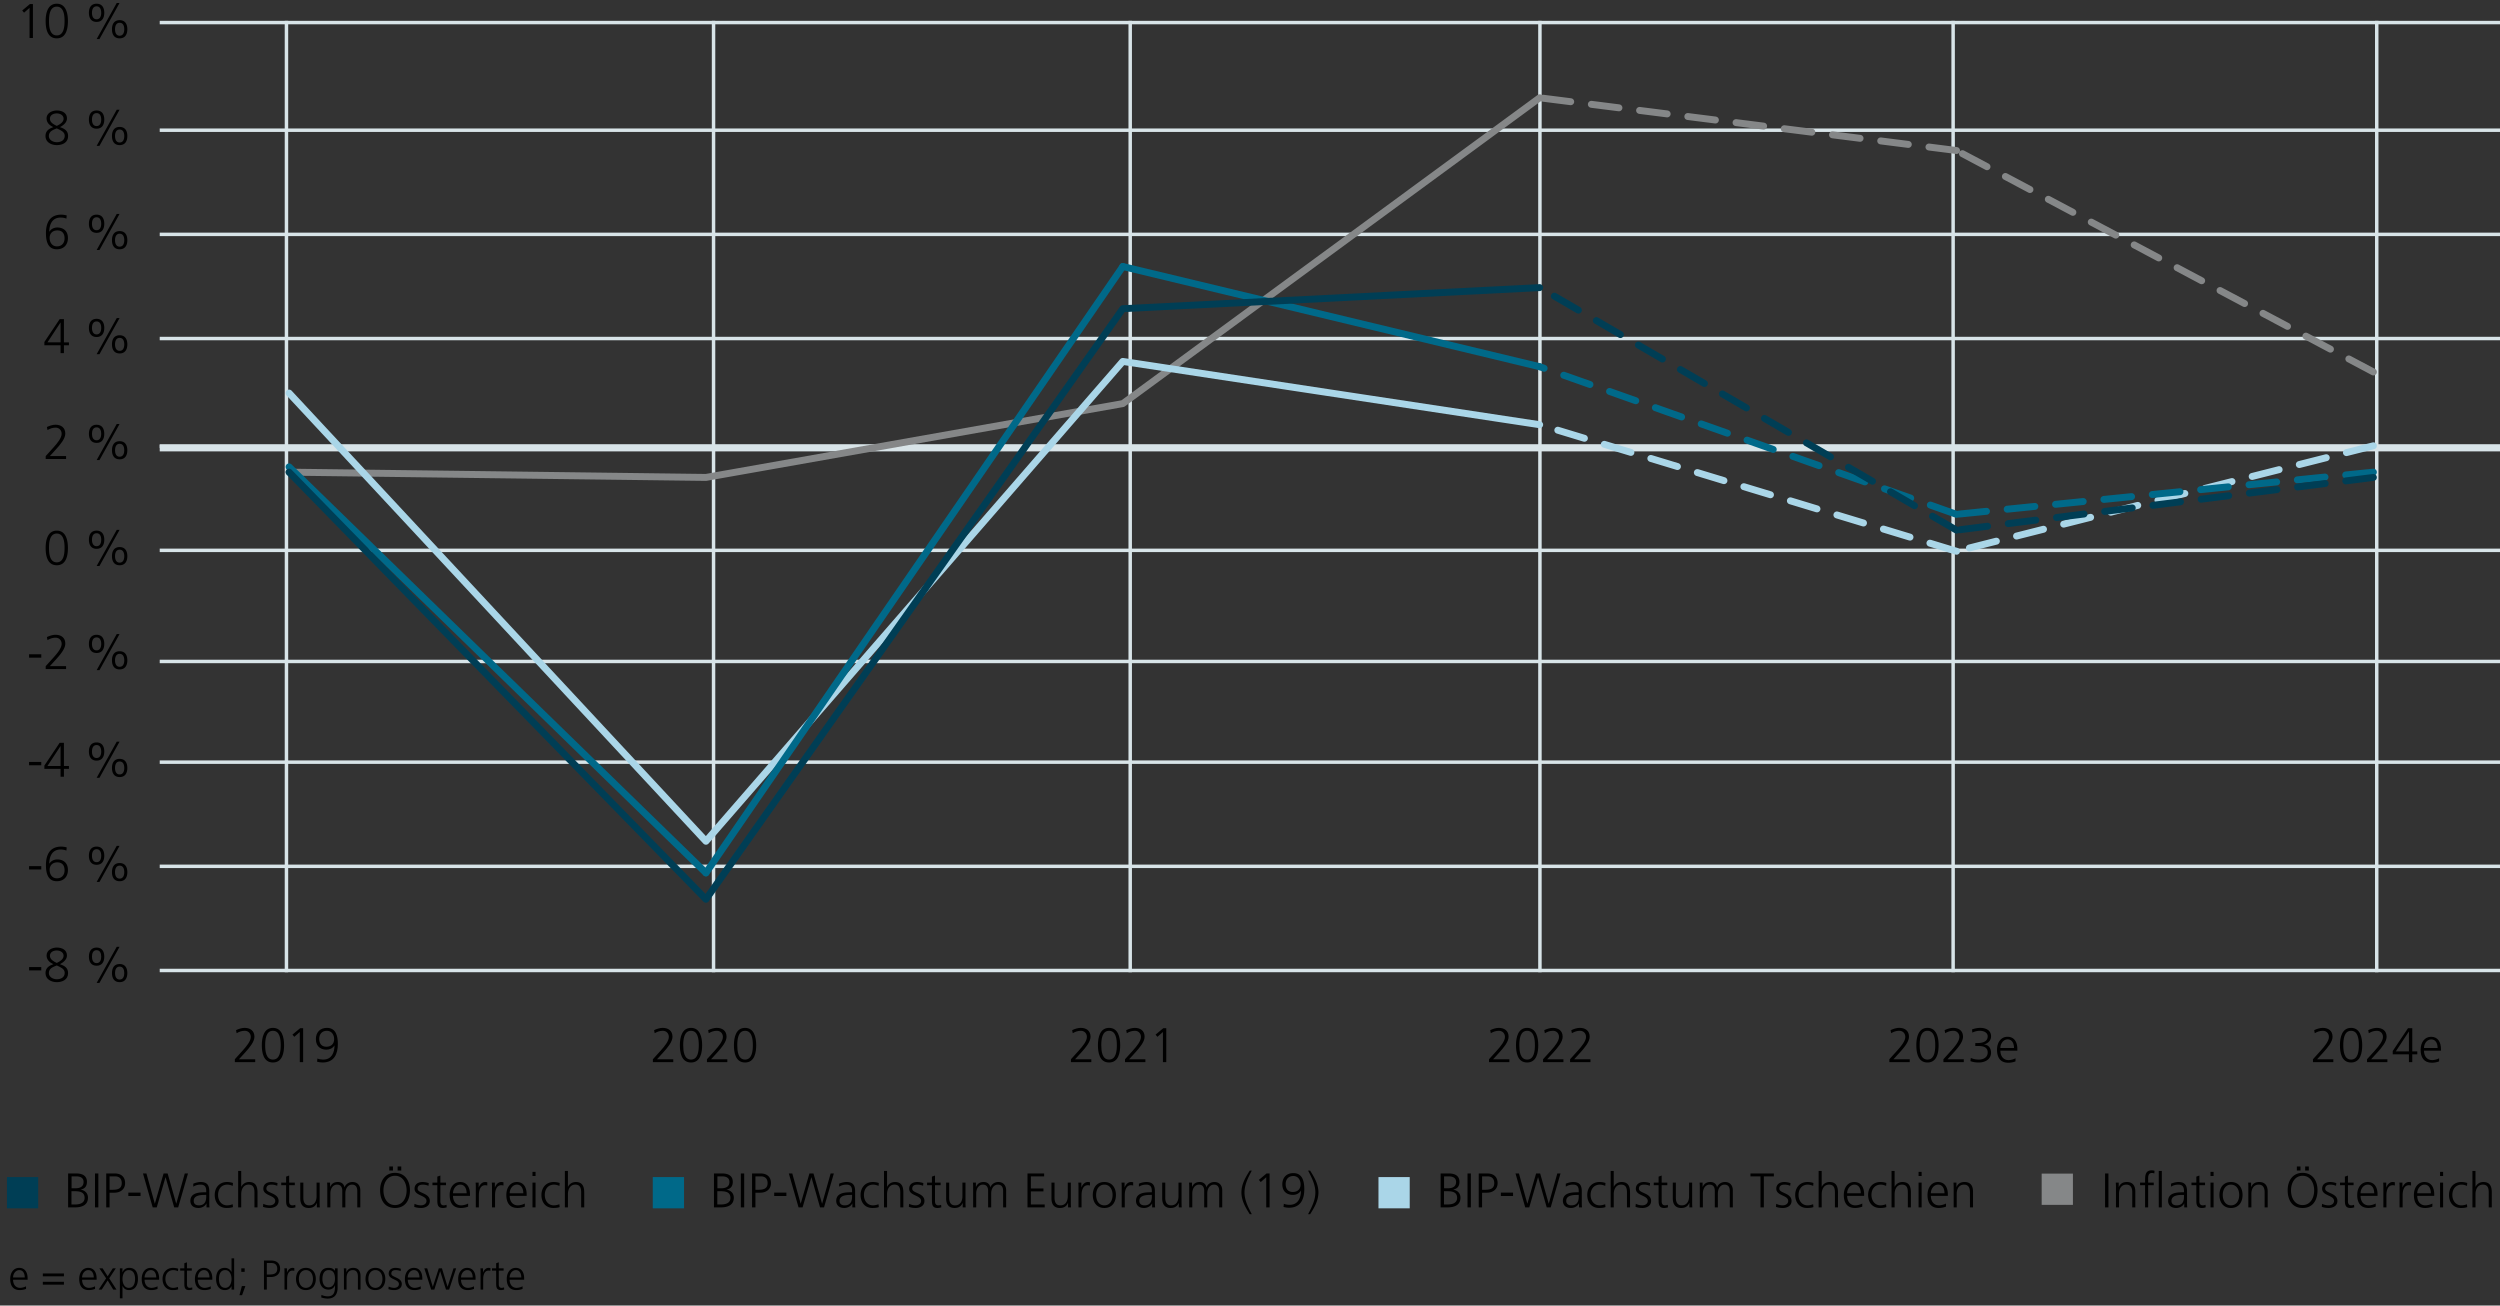 <svg xmlns="http://www.w3.org/2000/svg" width="720" height="376" viewBox="0 0 720 376"><rect x="0" y="0" width="720" height="376" fill="#333333" stroke="none"/><path fill="none" stroke="#d8e4e8" d="M46 249.5h674M82.5 6v274M205.5 6v274M325.5 6v274M443.5 6v274M562.5 6v274M684.5 6v274M46 37.5h674M46 67.5h674"/><path fill="none" stroke="#d8e4e8" stroke-linejoin="bevel" d="M46 97.5h674M46 128.5h674"/><path stroke="#d8e4e8" d="M46 158.5h674"/><path fill="none" stroke="#d8e4e8" d="M46 190.5h674M46 219.5h674M722 6.5H46.5V7M46 279.5h674"/><path fill="none" stroke="#d8e4e8" stroke-miterlimit="10" stroke-width="2" d="M46 129h680"/><g fill="none"><path d="M.6 256.226v.459h-3.468v-.459H.6zM6.861 254.212c-.253-.007-.575 0-.927.028-1.937.163-2.962.876-3.173 1.632h.043c.435-.289 1.193-.529 2.203-.529 1.615 0 2.752.586 2.752 1.483 0 .841-1.137 1.618-3.032 1.618-1.951 0-3.229-.764-3.229-1.957 0-.904.646-1.618 1.544-2.07.758-.374 1.769-.607 2.92-.679.365-.027.674-.035.898-.035v.509zm-.351 2.649c0-.657-.744-1.053-1.882-1.053-.744 0-1.432.233-1.769.565a.355.355 0 00-.141.275c.028.756.716 1.314 2.008 1.314 1.067 0 1.783-.445 1.783-1.103zM.6 225.854v.459h-3.468v-.459H.6zM5.472 227.995v-1.25h-4.24v-.41l4.07-2.932h1.334v2.854h1.277v.488H6.636v1.25H5.471zm0-1.738v-1.533c0-.239.014-.479.042-.72h-.042c-.281.268-.506.466-.758.678l-2.232 1.562v.014h2.99zM.6 195.482v.459h-3.468v-.459H.6zM1.653 197.623v-.382l.969-.473c2.33-1.116 3.383-1.71 3.397-2.402 0-.467-.449-.897-1.812-.897a5.09 5.09 0 00-1.938.389l-.393-.438c.632-.269 1.53-.467 2.583-.467 1.965 0 2.793.679 2.793 1.335 0 .849-1.221 1.533-3.145 2.466l-.729.339v.015h4.099v.516H1.653zM7.718 164.906c0 1.562-1.151 2.424-3.173 2.424-1.783 0-2.99-.841-3.018-2.36 0-1.54 1.319-2.388 3.172-2.388 1.924 0 3.019.862 3.019 2.324zm-4.956.071c0 1.193.73 1.872 1.854 1.872 1.264 0 1.867-.742 1.867-1.915 0-1.13-.576-1.872-1.854-1.872-1.08 0-1.867.664-1.867 1.915zM1.653 136.88v-.382l.969-.473c2.33-1.116 3.383-1.71 3.397-2.402 0-.467-.449-.897-1.812-.897a5.09 5.09 0 00-1.938.389l-.393-.438c.632-.269 1.53-.467 2.583-.467 1.965 0 2.793.679 2.793 1.335 0 .848-1.221 1.533-3.145 2.466l-.729.339v.015h4.099v.516H1.653zM5.472 106.509v-1.25h-4.24v-.41l4.07-2.932h1.334v2.854h1.277v.488H6.636v1.25H5.471zm0-1.738v-1.533c0-.239.014-.479.042-.72h-.042c-.281.268-.506.466-.758.678l-2.232 1.562v.014h2.99zM6.861 71.982c-.253-.007-.575 0-.927.028-1.937.163-2.962.876-3.173 1.632h.043c.435-.289 1.193-.529 2.203-.529 1.615 0 2.752.586 2.752 1.483 0 .841-1.137 1.618-3.032 1.618-1.951 0-3.229-.764-3.229-1.957 0-.904.646-1.618 1.544-2.07.758-.374 1.769-.607 2.92-.679.365-.027.674-.035.898-.035v.509zm-.351 2.649c0-.657-.744-1.053-1.882-1.053-.744 0-1.432.233-1.769.565a.355.355 0 00-.141.275c.028.756.716 1.314 2.008 1.314 1.067 0 1.783-.445 1.783-1.103zM1.541 44.6c0-.58.688-.989 1.811-1.229l-.014-.021c-1.011-.24-1.446-.636-1.446-1.032 0-.728 1.222-1.222 2.822-1.222 1.769 0 2.653.558 2.653 1.13 0 .389-.38.806-1.503 1.074v.021c1.138.226 1.839.629 1.839 1.187 0 .798-1.361 1.335-3.102 1.335-1.909 0-3.061-.572-3.061-1.243zm4.913-.028c0-.558-.772-.827-2.007-1.003-1.067.156-1.643.509-1.643.947-.043.466.659.876 1.824.876 1.109 0 1.825-.346 1.825-.819zm-3.397-2.296c0 .459.688.707 1.741.848.786-.134 1.39-.417 1.39-.834 0-.367-.436-.749-1.544-.749-1.025 0-1.587.339-1.587.734zM7.718 13.048c0 1.562-1.151 2.423-3.173 2.423-1.783 0-2.99-.841-3.018-2.359 0-1.541 1.319-2.388 3.172-2.388 1.924 0 3.019.862 3.019 2.324zm-4.956.071c0 1.194.73 1.872 1.854 1.872 1.264 0 1.867-.742 1.867-1.915 0-1.13-.576-1.872-1.854-1.872-1.08 0-1.867.664-1.867 1.915z"/></g><g stroke-linecap="round" stroke-miterlimit="10" stroke-width="2"><g stroke="#858788"><path fill="#858788" d="M203.312 137.499l-120.054-1.518M323.367 116.239l-120.055 21.26M443.422 28.162l-120.055 88.077"/><path fill="none" stroke-dasharray="0 0 8 6" d="M563.476 43.347L443.422 28.162"/><path fill="#858788" stroke-dasharray="0 0 8 6" d="M683.531 107.128L563.476 43.347"/></g><g stroke="#aad6e8"><path fill="#aad6e8" d="M323.367 104.091l-120.055 138.19M203.312 242.281L83.258 113.202M443.422 122.314l-120.055-18.223"/><path fill="none" stroke-dasharray="0 0 8 6" d="M563.476 158.76l-120.054-36.446"/><path fill="#aad6e8" stroke-dasharray="0 0 8 6" d="M683.531 128.388L563.476 158.76"/></g><g fill="#fff" stroke="#006989"><path d="M203.312 251.393L83.258 134.462M443.422 105.609L323.367 76.756"/><path stroke-dasharray="0 0 8 6" d="M563.476 148.129l-120.054-42.52M683.531 135.981l-120.055 12.148"/><path d="M323.367 76.756L203.312 251.393"/></g><g fill="#fff" stroke="#003e55"><path d="M203.312 258.986L83.258 135.981M323.367 88.905L203.312 258.986M443.422 82.831l-120.055 6.074"/><path stroke-dasharray="0 0 8 6" d="M563.476 152.685L443.422 82.831M683.531 137.499l-120.055 15.186"/></g></g><g><path d="M19.562 157.808c0 2.045-.421 4.986-3.209 4.986s-3.207-2.941-3.207-4.986c0-2.283.602-4.986 3.207-4.986s3.209 2.703 3.209 4.986zm-5.449 0c0 1.625.209 4.146 2.24 4.146s2.242-2.521 2.242-4.146-.211-4.146-2.242-4.146-2.24 2.521-2.24 4.146zM27.82 152.821c1.555 0 2.213 1.12 2.213 2.619s-.658 2.619-2.213 2.619-2.214-1.12-2.214-2.619.658-2.619 2.214-2.619zm0 4.482c1.05 0 1.33-.995 1.33-1.863s-.28-1.863-1.33-1.863-1.331.995-1.331 1.863.28 1.863 1.331 1.863zm5.799-4.693h.812l-5.785 10.395h-.812l5.785-10.395zm.84 4.945c1.555 0 2.213 1.12 2.213 2.619s-.658 2.619-2.213 2.619-2.213-1.12-2.213-2.619.658-2.619 2.213-2.619zm0 4.482c1.051 0 1.331-.995 1.331-1.863s-.28-1.863-1.331-1.863-1.33.995-1.33 1.863.279 1.863 1.33 1.863zM12.782 98.488l4.398-6.569h1.232v6.682h1.442v.841h-1.442v2.255h-.966v-2.255h-4.665v-.953zm4.665-5.603h-.029L13.664 98.6h3.783v-5.715zM27.82 91.821c1.555 0 2.213 1.12 2.213 2.619s-.658 2.619-2.213 2.619-2.214-1.12-2.214-2.619.658-2.619 2.214-2.619zm0 4.482c1.05 0 1.33-.995 1.33-1.863s-.28-1.863-1.33-1.863-1.331.995-1.331 1.863.28 1.863 1.331 1.863zm5.799-4.693h.812l-5.785 10.395h-.812l5.785-10.395zm.84 4.945c1.555 0 2.213 1.12 2.213 2.619s-.658 2.619-2.213 2.619-2.213-1.12-2.213-2.619.658-2.619 2.213-2.619zm0 4.482c1.051 0 1.331-.995 1.331-1.863s-.28-1.863-1.331-1.863-1.33.995-1.33 1.863.279 1.863 1.33 1.863zM8.372 188.438h3.517v.966H8.372v-.966zM13.16 191.855l2.241-2.479c1.177-1.303 2.354-2.76 2.354-3.95 0-1.037-.757-1.766-1.724-1.766-.882 0-1.582.252-2.353.7l-.168-.882c.714-.351 1.667-.658 2.466-.658 1.582 0 2.828.798 2.828 2.563 0 1.456-1.428 3.151-2.689 4.538l-1.764 1.933h4.678v.841H13.16v-.841zM27.82 182.821c1.555 0 2.213 1.12 2.213 2.619s-.658 2.619-2.213 2.619-2.214-1.12-2.214-2.619.658-2.619 2.214-2.619zm0 4.482c1.05 0 1.33-.995 1.33-1.863s-.28-1.863-1.33-1.863-1.331.995-1.331 1.863.28 1.863 1.331 1.863zm5.799-4.693h.812l-5.785 10.395h-.812l5.785-10.395zm.84 4.945c1.555 0 2.213 1.12 2.213 2.619s-.658 2.619-2.213 2.619-2.213-1.12-2.213-2.619.658-2.619 2.213-2.619zm0 4.482c1.051 0 1.331-.995 1.331-1.863s-.28-1.863-1.331-1.863-1.33.995-1.33 1.863.279 1.863 1.33 1.863zM13.23 67.158c0-2.956 1.106-5.337 4.412-5.337.532 0 1.051.098 1.568.224l-.084.925c-.406-.183-1.05-.309-1.61-.309-2.535-.042-3.319 2.073-3.319 4.062h.027c.504-.826 1.387-1.205 2.297-1.205 1.289 0 3.041.631 3.041 3.054 0 1.905-1.191 3.222-3.194 3.222-2.591 0-3.138-2.339-3.138-4.636zm1.064 1.372c0 1.205.658 2.424 2.102 2.424 1.428 0 2.199-.995 2.199-2.312 0-1.429-.715-2.283-2.074-2.283-1.4 0-2.227.883-2.227 2.171zM27.82 61.821c1.555 0 2.213 1.12 2.213 2.619s-.658 2.619-2.213 2.619-2.214-1.12-2.214-2.619.658-2.619 2.214-2.619zm0 4.482c1.05 0 1.33-.995 1.33-1.863s-.28-1.863-1.33-1.863-1.331.995-1.331 1.863.28 1.863 1.331 1.863zm5.799-4.693h.812l-5.785 10.395h-.812l5.785-10.395zm.84 4.945c1.555 0 2.213 1.12 2.213 2.619s-.658 2.619-2.213 2.619-2.213-1.12-2.213-2.619.658-2.619 2.213-2.619zm0 4.482c1.051 0 1.331-.995 1.331-1.863s-.28-1.863-1.331-1.863-1.33.995-1.33 1.863.279 1.863 1.33 1.863zM8.371 249.438h3.517v.966H8.371v-.966zM13.23 249.158c0-2.956 1.105-5.337 4.412-5.337.531 0 1.051.098 1.568.224l-.084.925c-.406-.183-1.051-.309-1.611-.309-2.535-.042-3.319 2.073-3.319 4.062h.028c.504-.826 1.387-1.205 2.297-1.205 1.289 0 3.04.631 3.04 3.054 0 1.905-1.19 3.222-3.194 3.222-2.591 0-3.137-2.339-3.137-4.636zm1.064 1.372c0 1.205.658 2.424 2.101 2.424 1.429 0 2.199-.995 2.199-2.312 0-1.429-.714-2.283-2.073-2.283-1.4 0-2.227.883-2.227 2.171zM27.819 243.821c1.555 0 2.213 1.12 2.213 2.619s-.658 2.619-2.213 2.619-2.214-1.12-2.214-2.619.658-2.619 2.214-2.619zm0 4.482c1.05 0 1.331-.995 1.331-1.863s-.281-1.863-1.331-1.863-1.331.995-1.331 1.863.28 1.863 1.331 1.863zm5.799-4.693h.812l-5.785 10.395h-.812l5.784-10.395zm.841 4.945c1.555 0 2.213 1.12 2.213 2.619s-.658 2.619-2.213 2.619-2.213-1.12-2.213-2.619.658-2.619 2.213-2.619zm0 4.482c1.051 0 1.33-.995 1.33-1.863s-.279-1.863-1.33-1.863-1.331.995-1.331 1.863.28 1.863 1.331 1.863zM8.611 1.169h.869v9.777h-.967V2.262L6.93 3.649l-.532-.631 2.213-1.849zM19.562 6.058c0 2.045-.421 4.986-3.208 4.986s-3.207-2.941-3.207-4.986c0-2.283.602-4.986 3.207-4.986s3.208 2.703 3.208 4.986zm-5.449 0c0 1.625.21 4.146 2.241 4.146s2.241-2.521 2.241-4.146-.21-4.146-2.241-4.146-2.241 2.521-2.241 4.146zM27.819 1.071c1.555 0 2.213 1.12 2.213 2.619s-.658 2.619-2.213 2.619-2.214-1.12-2.214-2.619.658-2.619 2.214-2.619zm0 4.482c1.05 0 1.331-.995 1.331-1.863s-.281-1.863-1.331-1.863-1.331.995-1.331 1.863.28 1.863 1.331 1.863zM33.618.86h.812l-5.785 10.395h-.812L33.618.86zm.841 4.945c1.555 0 2.213 1.12 2.213 2.619s-.658 2.619-2.213 2.619-2.213-1.12-2.213-2.619.658-2.619 2.213-2.619zm0 4.482c1.051 0 1.33-.995 1.33-1.863s-.279-1.863-1.33-1.863-1.331.995-1.331 1.863.28 1.863 1.331 1.863zM8.371 219.438h3.517v.966H8.371v-.966zM12.781 220.488l4.398-6.569h1.232v6.682h1.443v.841h-1.443v2.255h-.966v-2.255H12.78v-.953zm4.665-5.603h-.028l-3.754 5.715h3.782v-5.715zM27.819 213.821c1.555 0 2.213 1.12 2.213 2.619s-.658 2.619-2.213 2.619-2.214-1.12-2.214-2.619.658-2.619 2.214-2.619zm0 4.482c1.05 0 1.331-.995 1.331-1.863s-.281-1.863-1.331-1.863-1.331.995-1.331 1.863.28 1.863 1.331 1.863zm5.799-4.693h.812l-5.785 10.395h-.812l5.784-10.395zm.841 4.945c1.555 0 2.213 1.12 2.213 2.619s-.658 2.619-2.213 2.619-2.213-1.12-2.213-2.619.658-2.619 2.213-2.619zm0 4.482c1.051 0 1.33-.995 1.33-1.863s-.279-1.863-1.33-1.863-1.331.995-1.331 1.863.28 1.863 1.331 1.863zM16.354 31.821c1.527 0 2.928.686 2.928 2.283 0 1.204-1.078 2.003-2.004 2.507 1.332.477 2.326 1.037 2.326 2.577 0 1.92-1.682 2.605-3.25 2.605-1.555 0-3.25-.812-3.25-2.605 0-1.498.98-2.114 2.256-2.577-1.009-.476-1.947-1.219-1.947-2.507 0-1.64 1.751-2.283 2.941-2.283zm0 5.154c-1.135.463-2.283.854-2.283 2.213 0 1.093 1.162 1.766 2.283 1.766 1.148 0 2.283-.505 2.283-1.85 0-1.232-1.387-1.666-2.283-2.129zm0-.714c.883-.435 1.961-1.065 1.961-2.073 0-1.037-1.051-1.527-1.961-1.527-1.022 0-1.975.505-1.975 1.527 0 1.12 1.176 1.681 1.975 2.073zM27.819 31.821c1.555 0 2.213 1.12 2.213 2.619s-.658 2.619-2.213 2.619-2.214-1.12-2.214-2.619.658-2.619 2.214-2.619zm0 4.482c1.05 0 1.331-.995 1.331-1.863s-.281-1.863-1.331-1.863-1.331.995-1.331 1.863.28 1.863 1.331 1.863zm5.799-4.693h.812l-5.785 10.395h-.812l5.784-10.395zm.841 4.945c1.555 0 2.213 1.12 2.213 2.619s-.658 2.619-2.213 2.619-2.213-1.12-2.213-2.619.658-2.619 2.213-2.619zm0 4.482c1.051 0 1.33-.995 1.33-1.863s-.279-1.863-1.33-1.863-1.331.995-1.331 1.863.28 1.863 1.331 1.863zM19.617 337.953h2.324c1.598 0 3.096.532 3.096 2.409 0 1.247-.574 1.989-1.778 2.228v.028c1.232.224 2.073 1.036 2.073 2.325 0 2.129-1.737 2.787-3.768 2.787h-1.947v-9.777zm.966 8.937h1.009c1.303 0 2.773-.35 2.773-1.904 0-1.737-1.499-1.919-2.928-1.919h-.854v3.823zm.028-4.664h1.078c1.023 0 2.382-.267 2.382-1.821 0-1.414-1.303-1.61-2.13-1.61h-1.33v3.432zM27.359 337.953h.966v9.777h-.966v-9.777zM30.592 337.953h2.41c1.834 0 3.025.925 3.025 2.773 0 1.821-1.373 2.773-3.123 2.773h-1.346v4.23h-.967v-9.777zm.967 4.707h.673c1.456 0 2.829-.169 2.829-1.934 0-1.232-.7-1.933-1.933-1.933h-1.569v3.866zM36.962 343.473h3.517v.966h-3.517v-.966zM51.317 347.73h-1.148l-2.479-8.685h-.028l-2.521 8.685h-1.163l-2.802-9.777h.994l2.41 8.685h.027l2.508-8.685h1.162l2.466 8.685h.028l2.451-8.685h.924l-2.829 9.777zM59.477 346.582h-.028c-.392.854-1.387 1.316-2.269 1.316-2.031 0-2.354-1.373-2.354-2.017 0-2.396 2.549-2.508 4.398-2.508h.168v-.364c0-1.219-.435-1.835-1.625-1.835-.742 0-1.443.168-2.102.589v-.854c.547-.267 1.471-.49 2.102-.49 1.765 0 2.508.798 2.508 2.661v3.151c0 .574 0 1.009.069 1.499h-.868v-1.148zm-.084-2.451h-.252c-1.527 0-3.348.153-3.348 1.723 0 .938.672 1.289 1.484 1.289 2.073 0 2.115-1.808 2.115-2.578v-.434zM67.023 341.539c-.477-.21-1.051-.364-1.527-.364-1.723 0-2.689 1.247-2.689 2.983 0 1.625.98 2.984 2.592 2.984.56 0 1.078-.127 1.61-.322l.084.826c-.603.21-1.163.252-1.835.252-2.297 0-3.418-1.751-3.418-3.74 0-2.199 1.415-3.739 3.529-3.739.855 0 1.472.195 1.724.279l-.069.841zM68.588 337.225h.883v4.566h.027c.379-.784 1.178-1.372 2.228-1.372 1.919 0 2.438 1.274 2.438 3.039v4.272h-.882v-4.258c0-1.233-.238-2.298-1.695-2.298-1.569 0-2.115 1.485-2.115 2.731v3.824h-.883v-10.506zM75.825 346.694a4.204 4.204 0 001.863.448c.841 0 1.583-.463 1.583-1.275 0-1.694-3.432-1.429-3.432-3.502 0-1.414 1.148-1.946 2.324-1.946.379 0 1.135.084 1.766.321l-.084.771a4.176 4.176 0 00-1.583-.336c-.911 0-1.541.28-1.541 1.19 0 1.331 3.517 1.163 3.517 3.502 0 1.513-1.415 2.031-2.494 2.031-.686 0-1.373-.084-2.003-.336l.084-.868zM84.9 341.343h-1.625v4.623c0 .644.237 1.177.952 1.177.336 0 .56-.07.812-.169l.057.729c-.21.084-.645.196-1.078.196-1.569 0-1.625-1.078-1.625-2.381v-4.175h-1.4v-.756h1.4v-1.724l.883-.308v2.031h1.625v.756zM92.055 346.05c0 .546 0 1.106.057 1.681h-.855v-1.274h-.027c-.295.645-.826 1.442-2.312 1.442-1.765 0-2.438-1.177-2.438-2.745v-4.566h.883v4.342c0 1.345.476 2.214 1.694 2.214 1.611 0 2.115-1.415 2.115-2.605v-3.95h.883v5.463zM102.893 347.73v-4.749c0-1.008-.379-1.807-1.513-1.807-.967 0-1.919.826-1.919 2.605v3.95h-.883v-4.749c0-1.008-.378-1.807-1.513-1.807-.967 0-1.919.826-1.919 2.605v3.95h-.883v-5.463c0-.546 0-1.106-.056-1.681h.854v1.204l.027.015c.281-.49.701-1.387 2.228-1.387.63 0 1.667.266 1.892 1.513h.027c.322-.841 1.162-1.513 2.283-1.513 1.443 0 2.256 1.008 2.256 2.395v4.917h-.883zM113.768 337.785c2.941 0 4.328 2.409 4.301 5.057-.028 2.998-1.485 5.057-4.301 5.057s-4.272-2.059-4.301-5.057c-.027-2.647 1.359-5.057 4.301-5.057zm-3.334 5.057c0 2.073 1.037 4.217 3.334 4.217s3.334-2.144 3.334-4.217-1.037-4.216-3.334-4.216-3.334 2.143-3.334 4.216zm1.682-6.905h1.051v1.176h-1.051v-1.176zm2.395 0h1.051v1.176h-1.051v-1.176zM119.379 346.694a4.208 4.208 0 001.863.448c.84 0 1.583-.463 1.583-1.275 0-1.694-3.433-1.429-3.433-3.502 0-1.414 1.149-1.946 2.326-1.946.378 0 1.135.084 1.765.321l-.084.771a4.172 4.172 0 00-1.583-.336c-.91 0-1.541.28-1.541 1.19 0 1.331 3.516 1.163 3.516 3.502 0 1.513-1.414 2.031-2.492 2.031-.688 0-1.373-.084-2.004-.336l.084-.868zM128.453 341.343h-1.625v4.623c0 .644.238 1.177.953 1.177.336 0 .56-.07.812-.169l.056.729a3.215 3.215 0 01-1.078.196c-1.568 0-1.625-1.078-1.625-2.381v-4.175h-1.4v-.756h1.4v-1.724l.883-.308v2.031h1.625v.756zM134.824 347.506c-.617.253-1.415.393-2.073.393-2.367 0-3.25-1.597-3.25-3.74 0-2.185 1.204-3.739 3.012-3.739 2.017 0 2.844 1.624 2.844 3.544v.448h-4.889c0 1.513.812 2.731 2.353 2.731.645 0 1.584-.267 2.004-.533v.896zm-.435-3.852c0-1.247-.505-2.479-1.821-2.479-1.303 0-2.101 1.303-2.101 2.479h3.922zM137.033 342.184c0-.784 0-1.079-.056-1.597h.882v1.372h.028c.322-.798.925-1.54 1.835-1.54.211 0 .463.042.617.084v.924a2.327 2.327 0 00-.645-.084c-1.401 0-1.779 1.569-1.779 2.857v3.53h-.883v-5.547zM141.695 342.184c0-.784 0-1.079-.057-1.597h.883v1.372h.027c.322-.798.926-1.54 1.836-1.54.21 0 .462.042.616.084v.924a2.327 2.327 0 00-.645-.084c-1.401 0-1.778 1.569-1.778 2.857v3.53h-.883v-5.547zM151.147 347.506c-.616.253-1.415.393-2.073.393-2.367 0-3.25-1.597-3.25-3.74 0-2.185 1.205-3.739 3.012-3.739 2.018 0 2.844 1.624 2.844 3.544v.448h-4.889c0 1.513.812 2.731 2.354 2.731.645 0 1.583-.267 2.003-.533v.896zm-.435-3.852c0-1.247-.504-2.479-1.82-2.479-1.303 0-2.102 1.303-2.102 2.479h3.922zM154.24 338.682h-.883v-1.177h.883v1.177zm-.883 1.905h.883v7.144h-.883v-7.144zM161.115 341.539c-.477-.21-1.051-.364-1.526-.364-1.724 0-2.689 1.247-2.689 2.983 0 1.625.98 2.984 2.591 2.984.561 0 1.079-.127 1.611-.322l.084.826c-.603.21-1.162.252-1.835.252-2.298 0-3.418-1.751-3.418-3.74 0-2.199 1.415-3.739 3.53-3.739.854 0 1.471.195 1.723.279l-.07.841zM162.681 337.225h.883v4.566h.028c.378-.784 1.176-1.372 2.227-1.372 1.919 0 2.438 1.274 2.438 3.039v4.272h-.883v-4.258c0-1.233-.238-2.298-1.695-2.298-1.568 0-2.114 1.485-2.114 2.731v3.824h-.883v-10.506z"/><path d="M11 348H2v-9h9v9z" fill="#003e55"/><g><path d="M205.621 337.953h2.324c1.598 0 3.096.532 3.096 2.409 0 1.247-.574 1.989-1.778 2.228v.028c1.232.224 2.073 1.036 2.073 2.325 0 2.129-1.737 2.787-3.768 2.787h-1.947v-9.777zm.966 8.937h1.009c1.303 0 2.773-.35 2.773-1.904 0-1.737-1.499-1.919-2.928-1.919h-.854v3.823zm.028-4.664h1.078c1.023 0 2.382-.267 2.382-1.821 0-1.414-1.303-1.61-2.13-1.61h-1.33v3.432zM213.363 337.953h.966v9.777h-.966v-9.777zM216.596 337.953h2.41c1.834 0 3.025.925 3.025 2.773 0 1.821-1.373 2.773-3.123 2.773h-1.346v4.23h-.967v-9.777zm.967 4.707h.673c1.456 0 2.829-.169 2.829-1.934 0-1.232-.7-1.933-1.933-1.933h-1.569v3.866zM222.966 343.473h3.517v.966h-3.517v-.966zM237.321 347.73h-1.148l-2.479-8.685h-.028l-2.521 8.685h-1.163l-2.802-9.777h.994l2.41 8.685h.027l2.508-8.685h1.162l2.466 8.685h.028l2.451-8.685h.924l-2.829 9.777zM245.48 346.582h-.028c-.392.854-1.387 1.316-2.269 1.316-2.031 0-2.354-1.373-2.354-2.017 0-2.396 2.549-2.508 4.398-2.508h.168v-.364c0-1.219-.435-1.835-1.625-1.835-.742 0-1.443.168-2.102.589v-.854c.547-.267 1.471-.49 2.102-.49 1.765 0 2.507.798 2.507 2.661v3.151c0 .574 0 1.009.07 1.499h-.868v-1.148zm-.084-2.451h-.252c-1.527 0-3.348.153-3.348 1.723 0 .938.672 1.289 1.484 1.289 2.073 0 2.115-1.808 2.115-2.578v-.434zM253.026 341.539c-.476-.21-1.05-.364-1.526-.364-1.723 0-2.689 1.247-2.689 2.983 0 1.625.98 2.984 2.591 2.984.561 0 1.079-.127 1.611-.322l.084.826c-.603.21-1.163.252-1.835.252-2.297 0-3.418-1.751-3.418-3.74 0-2.199 1.415-3.739 3.53-3.739.854 0 1.471.195 1.723.279l-.07.841zM254.592 337.225h.883v4.566h.027c.379-.784 1.177-1.372 2.228-1.372 1.919 0 2.438 1.274 2.438 3.039v4.272h-.883v-4.258c0-1.233-.238-2.298-1.694-2.298-1.569 0-2.115 1.485-2.115 2.731v3.824h-.883v-10.506zM261.83 346.694a4.203 4.203 0 001.862.448c.841 0 1.583-.463 1.583-1.275 0-1.694-3.432-1.429-3.432-3.502 0-1.414 1.148-1.946 2.325-1.946.378 0 1.135.084 1.765.321l-.084.771a4.167 4.167 0 00-1.582-.336c-.911 0-1.541.28-1.541 1.19 0 1.331 3.516 1.163 3.516 3.502 0 1.513-1.415 2.031-2.493 2.031-.687 0-1.373-.084-2.003-.336l.084-.868zM270.903 341.343h-1.625v4.623c0 .644.238 1.177.952 1.177.337 0 .561-.07.812-.169l.057.729a3.232 3.232 0 01-1.079.196c-1.568 0-1.625-1.078-1.625-2.381v-4.175h-1.4v-.756h1.4v-1.724l.883-.308v2.031h1.625v.756zM278.059 346.05c0 .546 0 1.106.056 1.681h-.854v-1.274h-.027c-.295.645-.827 1.442-2.312 1.442-1.765 0-2.438-1.177-2.438-2.745v-4.566h.883v4.342c0 1.345.476 2.214 1.694 2.214 1.611 0 2.115-1.415 2.115-2.605v-3.95h.883v5.463zM288.896 347.73v-4.749c0-1.008-.378-1.807-1.513-1.807-.967 0-1.919.826-1.919 2.605v3.95h-.883v-4.749c0-1.008-.378-1.807-1.513-1.807-.967 0-1.919.826-1.919 2.605v3.95h-.883v-5.463c0-.546 0-1.106-.056-1.681h.854v1.204l.027.015c.28-.49.701-1.387 2.228-1.387.631 0 1.667.266 1.892 1.513h.027c.322-.841 1.163-1.513 2.283-1.513 1.443 0 2.256 1.008 2.256 2.395v4.917h-.883zM295.92 337.953h4.79v.841h-3.824v3.487h3.628v.841h-3.628v3.768h3.992v.841h-4.958v-9.777zM308.396 346.05c0 .546 0 1.106.056 1.681h-.854v-1.274h-.027c-.295.645-.827 1.442-2.312 1.442-1.765 0-2.438-1.177-2.438-2.745v-4.566h.883v4.342c0 1.345.476 2.214 1.694 2.214 1.611 0 2.115-1.415 2.115-2.605v-3.95h.883v5.463zM310.605 342.184c0-.784 0-1.079-.056-1.597h.882v1.372h.028c.322-.798.925-1.54 1.835-1.54.21 0 .463.042.616.084v.924a2.316 2.316 0 00-.645-.084c-1.4 0-1.778 1.569-1.778 2.857v3.53h-.883v-5.547zM318.056 340.419c2.311 0 3.333 1.793 3.333 3.739s-1.022 3.74-3.333 3.74-3.334-1.793-3.334-3.74 1.022-3.739 3.334-3.739zm0 6.724c1.54 0 2.367-1.331 2.367-2.984s-.827-2.983-2.367-2.983-2.368 1.331-2.368 2.983.827 2.984 2.368 2.984zM323.052 342.184c0-.784 0-1.079-.056-1.597h.882v1.372h.028c.322-.798.925-1.54 1.835-1.54.21 0 .462.042.616.084v.924a2.316 2.316 0 00-.645-.084c-1.4 0-1.778 1.569-1.778 2.857v3.53h-.883v-5.547zM331.817 346.582h-.028c-.392.854-1.387 1.316-2.27 1.316-2.03 0-2.353-1.373-2.353-2.017 0-2.396 2.549-2.508 4.398-2.508h.168v-.364c0-1.219-.435-1.835-1.625-1.835-.742 0-1.442.168-2.102.589v-.854c.547-.267 1.471-.49 2.102-.49 1.765 0 2.507.798 2.507 2.661v3.151c0 .574 0 1.009.07 1.499h-.868v-1.148zm-.084-2.451h-.252c-1.527 0-3.349.153-3.349 1.723 0 .938.673 1.289 1.485 1.289 2.073 0 2.115-1.808 2.115-2.578v-.434zM340.288 346.05c0 .546 0 1.106.056 1.681h-.854v-1.274h-.027c-.295.645-.827 1.442-2.312 1.442-1.765 0-2.438-1.177-2.438-2.745v-4.566h.883v4.342c0 1.345.477 2.214 1.694 2.214 1.611 0 2.115-1.415 2.115-2.605v-3.95h.883v5.463zM351.126 347.73v-4.749c0-1.008-.378-1.807-1.513-1.807-.967 0-1.919.826-1.919 2.605v3.95h-.883v-4.749c0-1.008-.378-1.807-1.513-1.807-.967 0-1.919.826-1.919 2.605v3.95h-.883v-5.463c0-.546 0-1.106-.056-1.681h.854v1.204l.027.015c.28-.49.701-1.387 2.228-1.387.631 0 1.667.266 1.891 1.513h.028c.322-.841 1.163-1.513 2.283-1.513 1.443 0 2.256 1.008 2.256 2.395v4.917h-.883zM359.928 349.691c-1.219-1.919-2.396-3.922-2.396-6.275s1.177-4.356 2.396-6.275h.589c-1.022 1.961-2.102 4.006-2.102 6.275s1.079 4.314 2.102 6.275h-.589zM364.773 337.953h.868v9.777h-.967v-8.685l-1.583 1.387-.532-.631 2.214-1.849zM375.639 342.491c0 2.956-1.106 5.337-4.412 5.337-.532 0-1.051-.098-1.569-.224l.085-.925c.405.183 1.05.309 1.61.309 2.535.042 3.319-2.073 3.319-4.062h-.027c-.505.826-1.387 1.205-2.298 1.205-1.288 0-3.039-.631-3.039-3.054 0-1.905 1.19-3.222 3.193-3.222 2.592 0 3.138 2.339 3.138 4.636zm-1.064-1.372c0-1.205-.658-2.424-2.101-2.424-1.43 0-2.199.995-2.199 2.312 0 1.429.714 2.283 2.072 2.283 1.401 0 2.228-.883 2.228-2.171zM377.314 337.141c1.219 1.919 2.396 3.922 2.396 6.275s-1.177 4.356-2.396 6.275h-.588c1.022-1.961 2.101-4.006 2.101-6.275s-1.078-4.314-2.101-6.275h.588z"/><path d="M197 348h-9v-9h9v9z" fill="#006989"/></g><g><path d="M414.9 337.953h2.326c1.597 0 3.096.532 3.096 2.409 0 1.247-.575 1.989-1.779 2.228v.028c1.232.224 2.073 1.036 2.073 2.325 0 2.129-1.737 2.787-3.769 2.787H414.9v-9.777zm.967 8.937h1.009c1.303 0 2.773-.35 2.773-1.904 0-1.737-1.499-1.919-2.928-1.919h-.854v3.823zm.028-4.664h1.078c1.022 0 2.382-.267 2.382-1.821 0-1.414-1.303-1.61-2.129-1.61h-1.331v3.432zM422.643 337.953h.967v9.777h-.967v-9.777zM425.877 337.953h2.409c1.835 0 3.025.925 3.025 2.773 0 1.821-1.373 2.773-3.124 2.773h-1.345v4.23h-.966v-9.777zm.966 4.707h.673c1.457 0 2.829-.169 2.829-1.934 0-1.232-.7-1.933-1.933-1.933h-1.569v3.866zM432.246 343.473h3.516v.966h-3.516v-.966zM446.602 347.73h-1.148l-2.479-8.685h-.028l-2.521 8.685h-1.162l-2.802-9.777h.995l2.409 8.685h.027l2.508-8.685h1.162l2.466 8.685h.028l2.451-8.685h.924l-2.829 9.777zM454.761 346.582h-.028c-.392.854-1.387 1.316-2.27 1.316-2.03 0-2.353-1.373-2.353-2.017 0-2.396 2.549-2.508 4.398-2.508h.168v-.364c0-1.219-.435-1.835-1.625-1.835-.742 0-1.442.168-2.102.589v-.854c.547-.267 1.471-.49 2.102-.49 1.765 0 2.507.798 2.507 2.661v3.151c0 .574 0 1.009.07 1.499h-.868v-1.148zm-.084-2.451h-.252c-1.527 0-3.349.153-3.349 1.723 0 .938.673 1.289 1.485 1.289 2.073 0 2.115-1.808 2.115-2.578v-.434zM462.307 341.539c-.476-.21-1.051-.364-1.526-.364-1.723 0-2.689 1.247-2.689 2.983 0 1.625.98 2.984 2.591 2.984.561 0 1.079-.127 1.611-.322l.084.826c-.603.21-1.163.252-1.835.252-2.297 0-3.418-1.751-3.418-3.74 0-2.199 1.415-3.739 3.53-3.739.854 0 1.471.195 1.723.279l-.07.841zM463.872 337.225h.883v4.566h.028c.378-.784 1.176-1.372 2.227-1.372 1.919 0 2.438 1.274 2.438 3.039v4.272h-.883v-4.258c0-1.233-.238-2.298-1.694-2.298-1.569 0-2.115 1.485-2.115 2.731v3.824h-.883v-10.506zM471.11 346.694a4.203 4.203 0 001.862.448c.841 0 1.583-.463 1.583-1.275 0-1.694-3.432-1.429-3.432-3.502 0-1.414 1.148-1.946 2.325-1.946.378 0 1.135.084 1.765.321l-.084.771a4.167 4.167 0 00-1.582-.336c-.911 0-1.541.28-1.541 1.19 0 1.331 3.516 1.163 3.516 3.502 0 1.513-1.415 2.031-2.493 2.031-.687 0-1.373-.084-2.003-.336l.084-.868zM480.184 341.343h-1.625v4.623c0 .644.238 1.177.952 1.177.337 0 .561-.07.812-.169l.057.729a3.232 3.232 0 01-1.079.196c-1.568 0-1.625-1.078-1.625-2.381v-4.175h-1.4v-.756h1.4v-1.724l.883-.308v2.031h1.625v.756zM487.339 346.05c0 .546 0 1.106.056 1.681h-.854v-1.274h-.027c-.295.645-.827 1.442-2.312 1.442-1.765 0-2.438-1.177-2.438-2.745v-4.566h.883v4.342c0 1.345.477 2.214 1.694 2.214 1.611 0 2.115-1.415 2.115-2.605v-3.95h.883v5.463zM498.177 347.73v-4.749c0-1.008-.378-1.807-1.513-1.807-.967 0-1.919.826-1.919 2.605v3.95h-.883v-4.749c0-1.008-.378-1.807-1.513-1.807-.967 0-1.919.826-1.919 2.605v3.95h-.883v-5.463c0-.546 0-1.106-.056-1.681h.854v1.204l.027.015c.28-.49.701-1.387 2.228-1.387.631 0 1.667.266 1.891 1.513h.028c.322-.841 1.163-1.513 2.283-1.513 1.443 0 2.256 1.008 2.256 2.395v4.917h-.883zM507.021 338.794h-2.886v-.841h6.738v.841h-2.886v8.937h-.967v-8.937zM511.556 346.694a4.203 4.203 0 001.862.448c.841 0 1.583-.463 1.583-1.275 0-1.694-3.432-1.429-3.432-3.502 0-1.414 1.148-1.946 2.325-1.946.378 0 1.135.084 1.765.321l-.084.771a4.167 4.167 0 00-1.582-.336c-.911 0-1.541.28-1.541 1.19 0 1.331 3.516 1.163 3.516 3.502 0 1.513-1.415 2.031-2.493 2.031-.687 0-1.373-.084-2.003-.336l.084-.868zM522.198 341.539c-.476-.21-1.05-.364-1.526-.364-1.723 0-2.689 1.247-2.689 2.983 0 1.625.98 2.984 2.591 2.984.561 0 1.079-.127 1.611-.322l.084.826c-.603.21-1.163.252-1.835.252-2.297 0-3.418-1.751-3.418-3.74 0-2.199 1.415-3.739 3.53-3.739.854 0 1.471.195 1.723.279l-.07.841zM523.764 337.225h.883v4.566h.027c.379-.784 1.177-1.372 2.228-1.372 1.919 0 2.438 1.274 2.438 3.039v4.272h-.883v-4.258c0-1.233-.238-2.298-1.694-2.298-1.569 0-2.115 1.485-2.115 2.731v3.824h-.883v-10.506zM536.338 347.506c-.616.253-1.415.393-2.073.393-2.367 0-3.25-1.597-3.25-3.74 0-2.185 1.205-3.739 3.012-3.739 2.017 0 2.844 1.624 2.844 3.544v.448h-4.889c0 1.513.812 2.731 2.354 2.731.644 0 1.582-.267 2.003-.533v.896zm-.435-3.852c0-1.247-.504-2.479-1.821-2.479-1.303 0-2.101 1.303-2.101 2.479h3.922zM543.197 341.539c-.476-.21-1.051-.364-1.526-.364-1.723 0-2.689 1.247-2.689 2.983 0 1.625.98 2.984 2.591 2.984.561 0 1.079-.127 1.611-.322l.084.826c-.603.21-1.163.252-1.835.252-2.297 0-3.418-1.751-3.418-3.74 0-2.199 1.415-3.739 3.53-3.739.854 0 1.471.195 1.723.279l-.07.841zM544.763 337.225h.883v4.566h.028c.378-.784 1.176-1.372 2.227-1.372 1.919 0 2.438 1.274 2.438 3.039v4.272h-.883v-4.258c0-1.233-.238-2.298-1.694-2.298-1.569 0-2.115 1.485-2.115 2.731v3.824h-.883v-10.506zM553.43 338.682h-.883v-1.177h.883v1.177zm-.883 1.905h.883v7.144h-.883v-7.144zM560.446 347.506c-.616.253-1.415.393-2.073.393-2.367 0-3.25-1.597-3.25-3.74 0-2.185 1.205-3.739 3.012-3.739 2.018 0 2.844 1.624 2.844 3.544v.448h-4.889c0 1.513.812 2.731 2.354 2.731.644 0 1.582-.267 2.003-.533v.896zm-.435-3.852c0-1.247-.504-2.479-1.821-2.479-1.303 0-2.101 1.303-2.101 2.479h3.922zM562.655 342.268c0-.546 0-1.106-.056-1.681h.854v1.274h.027c.295-.645.827-1.442 2.312-1.442 1.765 0 2.438 1.176 2.438 2.745v4.566h-.883v-4.343c0-1.345-.476-2.213-1.694-2.213-1.611 0-2.115 1.415-2.115 2.605v3.95h-.883v-5.463z"/><path d="M406 348h-9v-9h9v9z" fill="#aad6e8"/></g><g><path d="M606.263 337.954h.967v9.777h-.967v-9.777zM609.398 342.269c0-.546 0-1.106-.056-1.681h.854v1.274h.027c.295-.645.827-1.442 2.312-1.442 1.765 0 2.438 1.176 2.438 2.745v4.566h-.883v-4.343c0-1.345-.476-2.213-1.694-2.213-1.611 0-2.115 1.415-2.115 2.605v3.95h-.883v-5.463zM617.785 341.344h-1.442v-.756h1.442v-.519c0-1.499.056-3.012 1.891-3.012.28 0 .658.042.827.14l-.057.771a1.563 1.563 0 00-.7-.153c-1.205 0-1.078 1.303-1.078 2.157v.616h1.61v.756h-1.61v6.388h-.883v-6.388zm3.937-4.118h.882v10.506h-.882v-10.506zM629.071 346.583h-.028c-.392.854-1.387 1.316-2.27 1.316-2.03 0-2.353-1.373-2.353-2.017 0-2.396 2.549-2.508 4.398-2.508h.168v-.364c0-1.219-.435-1.835-1.625-1.835-.742 0-1.442.168-2.102.589v-.854c.547-.267 1.471-.49 2.102-.49 1.765 0 2.507.798 2.507 2.661v3.151c0 .574 0 1.009.07 1.499h-.868v-1.148zm-.084-2.451h-.252c-1.527 0-3.349.153-3.349 1.723 0 .938.673 1.289 1.485 1.289 2.073 0 2.115-1.808 2.115-2.578v-.434zM635.049 341.344h-1.625v4.623c0 .645.238 1.177.952 1.177.337 0 .561-.07.812-.169l.057.729a3.232 3.232 0 01-1.079.196c-1.568 0-1.625-1.078-1.625-2.381v-4.175h-1.4v-.756h1.4v-1.724l.883-.308v2.031h1.625v.756zM637.512 338.683h-.883v-1.177h.883v1.177zm-.883 1.905h.883v7.144h-.883v-7.144zM642.524 340.42c2.311 0 3.333 1.793 3.333 3.739s-1.022 3.74-3.333 3.74-3.334-1.793-3.334-3.74 1.022-3.739 3.334-3.739zm0 6.724c1.54 0 2.367-1.331 2.367-2.984s-.827-2.983-2.367-2.983-2.368 1.331-2.368 2.983.827 2.984 2.368 2.984zM647.521 342.269c0-.546 0-1.106-.056-1.681h.854v1.274h.027c.295-.645.827-1.442 2.312-1.442 1.765 0 2.438 1.176 2.438 2.745v4.566h-.883v-4.343c0-1.345-.476-2.213-1.694-2.213-1.611 0-2.115 1.415-2.115 2.605v3.95h-.883v-5.463zM663.146 337.786c2.941 0 4.328 2.409 4.301 5.057-.028 2.998-1.485 5.057-4.301 5.057s-4.272-2.059-4.3-5.057c-.028-2.647 1.358-5.057 4.3-5.057zm-3.334 5.057c0 2.073 1.037 4.216 3.334 4.216s3.334-2.143 3.334-4.216-1.037-4.216-3.334-4.216-3.334 2.143-3.334 4.216zm1.682-6.905h1.05v1.176h-1.05v-1.176zm2.395 0h1.051v1.176h-1.051v-1.176zM668.759 346.695a4.203 4.203 0 001.862.448c.841 0 1.583-.463 1.583-1.275 0-1.694-3.432-1.429-3.432-3.502 0-1.414 1.148-1.946 2.325-1.946.378 0 1.135.084 1.765.321l-.084.771a4.167 4.167 0 00-1.582-.336c-.911 0-1.541.28-1.541 1.19 0 1.331 3.516 1.163 3.516 3.502 0 1.513-1.415 2.031-2.493 2.031-.687 0-1.373-.084-2.003-.336l.084-.868zM677.832 341.344h-1.625v4.623c0 .645.238 1.177.952 1.177.337 0 .561-.07.812-.169l.057.729a3.232 3.232 0 01-1.079.196c-1.568 0-1.625-1.078-1.625-2.381v-4.175h-1.4v-.756h1.4v-1.724l.883-.308v2.031h1.625v.756zM684.203 347.508c-.616.252-1.415.392-2.073.392-2.367 0-3.25-1.597-3.25-3.74 0-2.185 1.205-3.739 3.012-3.739 2.017 0 2.844 1.624 2.844 3.544v.448h-4.889c0 1.513.812 2.731 2.354 2.731.644 0 1.582-.267 2.003-.532v.896zm-.435-3.853c0-1.247-.504-2.479-1.821-2.479-1.303 0-2.101 1.303-2.101 2.479h3.922zM686.412 342.185c0-.784 0-1.079-.056-1.597h.882v1.372h.028c.322-.798.925-1.54 1.835-1.54.21 0 .463.042.616.084v.924a2.316 2.316 0 00-.645-.084c-1.4 0-1.778 1.569-1.778 2.857v3.53h-.883v-5.547zM691.074 342.185c0-.784 0-1.079-.056-1.597h.882v1.372h.028c.322-.798.925-1.54 1.835-1.54.21 0 .463.042.616.084v.924a2.316 2.316 0 00-.645-.084c-1.4 0-1.778 1.569-1.778 2.857v3.53h-.883v-5.547zM700.526 347.508c-.616.252-1.415.392-2.073.392-2.367 0-3.25-1.597-3.25-3.74 0-2.185 1.205-3.739 3.012-3.739 2.018 0 2.844 1.624 2.844 3.544v.448h-4.889c0 1.513.812 2.731 2.354 2.731.644 0 1.582-.267 2.003-.532v.896zm-.435-3.853c0-1.247-.504-2.479-1.821-2.479-1.303 0-2.101 1.303-2.101 2.479h3.922zM703.618 338.683h-.883v-1.177h.883v1.177zm-.883 1.905h.883v7.144h-.883v-7.144zM710.494 341.54c-.476-.21-1.051-.364-1.526-.364-1.723 0-2.689 1.247-2.689 2.983 0 1.625.98 2.984 2.591 2.984.561 0 1.079-.127 1.611-.322l.084.826c-.603.21-1.163.252-1.835.252-2.297 0-3.418-1.751-3.418-3.74 0-2.199 1.415-3.739 3.53-3.739.854 0 1.471.195 1.723.279l-.07.841zM712.06 337.226h.883v4.566h.028c.378-.784 1.176-1.372 2.227-1.372 1.919 0 2.438 1.274 2.438 3.039v4.272h-.883v-4.259c0-1.232-.238-2.297-1.694-2.297-1.569 0-2.115 1.485-2.115 2.731v3.824h-.883v-10.506z"/><path d="M597 347h-9v-9h9v9z" fill="#858788"/></g><g><path d="M67.633 305.062l2.24-2.479c1.178-1.303 2.354-2.76 2.354-3.95 0-1.037-.756-1.766-1.723-1.766-.883 0-1.582.252-2.354.7l-.168-.882c.715-.351 1.668-.658 2.465-.658 1.584 0 2.83.798 2.83 2.563 0 1.456-1.428 3.151-2.689 4.538l-1.766 1.933h4.68v.841h-5.869v-.841zM81.818 301.014c0 2.045-.42 4.986-3.207 4.986s-3.209-2.941-3.209-4.986c0-2.283.604-4.986 3.209-4.986s3.207 2.703 3.207 4.986zm-5.449 0c0 1.625.211 4.146 2.242 4.146s2.24-2.521 2.24-4.146-.211-4.146-2.24-4.146-2.242 2.521-2.242 4.146zM86.438 296.125h.867v9.777h-.967v-8.685l-1.582 1.387-.533-.631 2.215-1.849zM97.301 300.663c0 2.956-1.105 5.337-4.412 5.337-.531 0-1.051-.098-1.568-.224l.084-.925c.406.183 1.051.309 1.611.309 2.535.042 3.32-2.073 3.32-4.062h-.029c-.504.826-1.387 1.205-2.297 1.205-1.289 0-3.039-.631-3.039-3.054 0-1.905 1.189-3.222 3.193-3.222 2.592 0 3.137 2.339 3.137 4.636zm-1.064-1.372c0-1.205-.658-2.424-2.1-2.424-1.43 0-2.199.995-2.199 2.312 0 1.429.713 2.283 2.072 2.283 1.4 0 2.227-.883 2.227-2.171z"/></g><g><path d="M188.032 305.062l2.241-2.479c1.177-1.303 2.354-2.76 2.354-3.95 0-1.037-.757-1.766-1.723-1.766-.883 0-1.583.252-2.354.7l-.168-.882c.714-.351 1.667-.658 2.465-.658 1.583 0 2.83.798 2.83 2.563 0 1.456-1.429 3.151-2.689 4.538l-1.766 1.933h4.679v.841h-5.869v-.841zM202.218 301.014c0 2.045-.42 4.986-3.207 4.986s-3.208-2.941-3.208-4.986c0-2.283.603-4.986 3.208-4.986s3.207 2.703 3.207 4.986zm-5.448 0c0 1.625.21 4.146 2.241 4.146s2.241-2.521 2.241-4.146-.211-4.146-2.241-4.146-2.241 2.521-2.241 4.146zM203.601 305.062l2.241-2.479c1.177-1.303 2.354-2.76 2.354-3.95 0-1.037-.757-1.766-1.723-1.766-.883 0-1.583.252-2.354.7l-.168-.882c.714-.351 1.667-.658 2.465-.658 1.583 0 2.83.798 2.83 2.563 0 1.456-1.429 3.151-2.689 4.538l-1.766 1.933h4.679v.841h-5.869v-.841zM217.785 301.014c0 2.045-.42 4.986-3.207 4.986s-3.208-2.941-3.208-4.986c0-2.283.603-4.986 3.208-4.986s3.207 2.703 3.207 4.986zm-5.448 0c0 1.625.21 4.146 2.241 4.146s2.241-2.521 2.241-4.146-.211-4.146-2.241-4.146-2.241 2.521-2.241 4.146z"/></g><g><path d="M308.433 305.062l2.241-2.479c1.177-1.303 2.354-2.76 2.354-3.95 0-1.037-.757-1.766-1.723-1.766-.883 0-1.583.252-2.354.7l-.168-.882c.714-.351 1.667-.658 2.465-.658 1.583 0 2.83.798 2.83 2.563 0 1.456-1.429 3.151-2.689 4.538l-1.766 1.933h4.679v.841h-5.869v-.841zM322.618 301.014c0 2.045-.42 4.986-3.207 4.986s-3.208-2.941-3.208-4.986c0-2.283.603-4.986 3.208-4.986s3.207 2.703 3.207 4.986zm-5.448 0c0 1.625.21 4.146 2.241 4.146s2.241-2.521 2.241-4.146-.211-4.146-2.241-4.146-2.241 2.521-2.241 4.146zM324.001 305.062l2.241-2.479c1.177-1.303 2.354-2.76 2.354-3.95 0-1.037-.757-1.766-1.723-1.766-.883 0-1.583.252-2.354.7l-.168-.882c.714-.351 1.667-.658 2.465-.658 1.583 0 2.83.798 2.83 2.563 0 1.456-1.429 3.151-2.689 4.538l-1.766 1.933h4.679v.841h-5.869v-.841zM335.021 296.125h.868v9.777h-.967v-8.685l-1.583 1.387-.532-.631 2.214-1.849z"/></g><g><path d="M428.832 305.062l2.241-2.479c1.177-1.303 2.354-2.76 2.354-3.95 0-1.037-.757-1.766-1.723-1.766-.883 0-1.583.252-2.354.7l-.168-.882c.714-.351 1.667-.658 2.465-.658 1.583 0 2.83.798 2.83 2.563 0 1.456-1.429 3.151-2.689 4.538l-1.766 1.933h4.679v.841h-5.869v-.841zM443.018 301.014c0 2.045-.42 4.986-3.207 4.986s-3.208-2.941-3.208-4.986c0-2.283.603-4.986 3.208-4.986s3.207 2.703 3.207 4.986zm-5.448 0c0 1.625.21 4.146 2.241 4.146s2.241-2.521 2.241-4.146-.211-4.146-2.241-4.146-2.241 2.521-2.241 4.146zM444.4 305.062l2.241-2.479c1.177-1.303 2.354-2.76 2.354-3.95 0-1.037-.757-1.766-1.723-1.766-.883 0-1.583.252-2.354.7l-.168-.882c.714-.351 1.667-.658 2.465-.658 1.583 0 2.83.798 2.83 2.563 0 1.456-1.429 3.151-2.689 4.538l-1.766 1.933h4.679v.841H444.4v-.841zM452.184 305.062l2.241-2.479c1.177-1.303 2.354-2.76 2.354-3.95 0-1.037-.757-1.766-1.723-1.766-.883 0-1.583.252-2.354.7l-.168-.882c.714-.351 1.667-.658 2.465-.658 1.583 0 2.83.798 2.83 2.563 0 1.456-1.429 3.151-2.689 4.538l-1.766 1.933h4.679v.841h-5.869v-.841z"/></g><g><path d="M544.133 305.062l2.24-2.479c1.178-1.303 2.354-2.76 2.354-3.95 0-1.037-.756-1.766-1.723-1.766-.883 0-1.582.252-2.354.7l-.168-.882c.715-.351 1.668-.658 2.465-.658 1.584 0 2.83.798 2.83 2.563 0 1.456-1.428 3.151-2.689 4.538l-1.766 1.933h4.68v.841h-5.869v-.841zM558.318 301.014c0 2.045-.42 4.986-3.207 4.986s-3.209-2.941-3.209-4.986c0-2.283.604-4.986 3.209-4.986s3.207 2.703 3.207 4.986zm-5.449 0c0 1.625.211 4.146 2.242 4.146s2.24-2.521 2.24-4.146-.211-4.146-2.24-4.146-2.242 2.521-2.242 4.146zM559.701 305.062l2.24-2.479c1.178-1.303 2.354-2.76 2.354-3.95 0-1.037-.756-1.766-1.723-1.766-.883 0-1.582.252-2.354.7l-.168-.882c.715-.351 1.668-.658 2.465-.658 1.584 0 2.83.798 2.83 2.563 0 1.456-1.428 3.151-2.689 4.538l-1.766 1.933h4.68v.841h-5.869v-.841zM568.885 300.411h.252c1.33 0 3.32-.14 3.32-1.961 0-1.093-1.191-1.583-2.242-1.583-.77 0-1.498.196-2.184.519l-.084-.91a6.941 6.941 0 012.367-.448c1.609 0 3.109.686 3.109 2.423 0 1.19-.842 2.045-2.031 2.34v.027c1.303.057 2.031 1.064 2.031 2.367 0 1.779-1.57 2.815-3.531 2.815-.84 0-1.625-.098-2.408-.392l.111-.925c.799.378 1.654.477 2.354.477 1.178 0 2.508-.574 2.508-2.06 0-1.681-1.625-1.849-2.676-1.849h-.896v-.841zM580.465 305.678c-.615.253-1.414.393-2.072.393-2.367 0-3.25-1.597-3.25-3.74 0-2.185 1.205-3.739 3.012-3.739 2.018 0 2.844 1.624 2.844 3.544v.448h-4.889c0 1.513.812 2.731 2.354 2.731.643 0 1.582-.267 2.002-.533v.896zm-.434-3.852c0-1.247-.504-2.479-1.822-2.479-1.303 0-2.1 1.303-2.1 2.479h3.922z"/></g><g><path d="M666.133 305.062l2.24-2.479c1.178-1.303 2.354-2.76 2.354-3.95 0-1.037-.756-1.766-1.723-1.766-.883 0-1.582.252-2.354.7l-.168-.882c.715-.351 1.668-.658 2.465-.658 1.584 0 2.83.798 2.83 2.563 0 1.456-1.428 3.151-2.689 4.538l-1.766 1.933h4.68v.841h-5.869v-.841zM680.318 301.014c0 2.045-.42 4.986-3.207 4.986s-3.209-2.941-3.209-4.986c0-2.283.604-4.986 3.209-4.986s3.207 2.703 3.207 4.986zm-5.449 0c0 1.625.211 4.146 2.242 4.146s2.24-2.521 2.24-4.146-.211-4.146-2.24-4.146-2.242 2.521-2.242 4.146zM681.701 305.062l2.24-2.479c1.178-1.303 2.354-2.76 2.354-3.95 0-1.037-.756-1.766-1.723-1.766-.883 0-1.582.252-2.354.7l-.168-.882c.715-.351 1.668-.658 2.465-.658 1.584 0 2.83.798 2.83 2.563 0 1.456-1.428 3.151-2.689 4.538l-1.766 1.933h4.68v.841h-5.869v-.841zM689.105 302.694l4.398-6.569h1.232v6.682h1.443v.841h-1.443v2.255h-.967v-2.255h-4.664v-.953zm4.664-5.603h-.027l-3.754 5.715h3.781v-5.715zM702.465 305.678c-.615.253-1.414.393-2.072.393-2.367 0-3.25-1.597-3.25-3.74 0-2.185 1.205-3.739 3.012-3.739 2.018 0 2.844 1.624 2.844 3.544v.448h-4.889c0 1.513.812 2.731 2.354 2.731.643 0 1.582-.267 2.002-.533v.896zm-.434-3.852c0-1.247-.504-2.479-1.822-2.479-1.303 0-2.1 1.303-2.1 2.479h3.922z"/></g><g><path d="M8.372 278.51h3.517v.966H8.372v-.966zM16.354 272.893c1.526 0 2.928.686 2.928 2.283 0 1.204-1.079 2.003-2.004 2.507 1.331.477 2.326 1.037 2.326 2.577 0 1.92-1.682 2.605-3.25 2.605-1.555 0-3.25-.812-3.25-2.605 0-1.498.98-2.114 2.255-2.577-1.008-.476-1.946-1.219-1.946-2.507 0-1.64 1.751-2.283 2.941-2.283zm0 5.154c-1.135.463-2.283.854-2.283 2.213 0 1.093 1.162 1.766 2.283 1.766 1.148 0 2.283-.505 2.283-1.85 0-1.232-1.387-1.666-2.283-2.129zm0-.714c.882-.435 1.961-1.065 1.961-2.073 0-1.037-1.051-1.527-1.961-1.527-1.022 0-1.976.505-1.976 1.527 0 1.12 1.177 1.681 1.976 2.073zM27.82 272.893c1.555 0 2.213 1.12 2.213 2.619s-.658 2.619-2.213 2.619-2.214-1.12-2.214-2.619.658-2.619 2.214-2.619zm0 4.482c1.05 0 1.33-.995 1.33-1.863s-.28-1.863-1.33-1.863-1.331.995-1.331 1.863.28 1.863 1.331 1.863zm5.799-4.693h.812l-5.785 10.395h-.812l5.785-10.395zm.841 4.945c1.555 0 2.213 1.12 2.213 2.619s-.658 2.619-2.213 2.619-2.214-1.12-2.214-2.619.658-2.619 2.214-2.619zm0 4.482c1.05 0 1.33-.995 1.33-1.863s-.28-1.863-1.33-1.863-1.331.995-1.331 1.863.28 1.863 1.331 1.863z"/></g><g><path d="M7.498 371.211a4.984 4.984 0 01-1.775.336c-2.027 0-2.782-1.367-2.782-3.202 0-1.871 1.031-3.202 2.579-3.202 1.727 0 2.434 1.392 2.434 3.034v.384H3.768c0 1.296.695 2.339 2.016 2.339.551 0 1.355-.228 1.715-.456v.768zm-.372-3.298c0-1.067-.432-2.123-1.56-2.123-1.115 0-1.799 1.116-1.799 2.123h3.358zM12.336 366.75h6.081v.827h-6.081v-.827zm0 2.41h6.081v.828h-6.081v-.828zM27.37 371.211a4.99 4.99 0 01-1.774.336c-2.027 0-2.783-1.367-2.783-3.202 0-1.871 1.031-3.202 2.578-3.202 1.728 0 2.436 1.392 2.436 3.034v.384h-4.186c0 1.296.695 2.339 2.014 2.339.553 0 1.355-.228 1.716-.456v.768zm-.372-3.298c0-1.067-.432-2.123-1.559-2.123-1.115 0-1.799 1.116-1.799 2.123h3.357zM30.563 368.165l-1.942-2.878h.936l1.451 2.278 1.475-2.278h.863l-1.895 2.878 2.099 3.238h-.936l-1.606-2.639-1.715 2.639h-.877l2.147-3.238zM34.523 365.287h.756l-.048 1.115h.024c.191-.336.659-1.26 1.955-1.26 1.799 0 2.518 1.344 2.518 3.202 0 1.812-.839 3.202-2.518 3.202-.96 0-1.535-.396-1.907-1.187h-.024v3.562h-.756v-8.635zm2.566.503c-1.343 0-1.811 1.439-1.811 2.555s.468 2.555 1.811 2.555c1.439 0 1.812-1.367 1.812-2.555s-.372-2.555-1.812-2.555zM45.369 371.211a4.983 4.983 0 01-1.774.336c-2.026 0-2.782-1.367-2.782-3.202 0-1.871 1.031-3.202 2.578-3.202 1.727 0 2.435 1.392 2.435 3.034v.384H41.64c0 1.296.696 2.339 2.015 2.339.552 0 1.355-.228 1.715-.456v.768zm-.371-3.298c0-1.067-.432-2.123-1.56-2.123-1.115 0-1.799 1.116-1.799 2.123h3.358zM51.25 366.103c-.408-.181-.9-.312-1.308-.312-1.476 0-2.303 1.067-2.303 2.555 0 1.392.839 2.555 2.219 2.555.479 0 .923-.107 1.38-.275l.071.707c-.516.181-.995.216-1.571.216-1.967 0-2.926-1.499-2.926-3.202 0-1.883 1.211-3.202 3.021-3.202.732 0 1.26.168 1.476.24l-.06.72zM55.234 365.935h-1.391v3.958c0 .551.203 1.007.814 1.007.289 0 .48-.06.696-.144l.048.623a2.76 2.76 0 01-.924.168c-1.343 0-1.391-.923-1.391-2.038v-3.574h-1.199v-.647h1.199v-1.476l.756-.264v1.739h1.391v.647zM60.693 371.211a4.984 4.984 0 01-1.775.336c-2.027 0-2.782-1.367-2.782-3.202 0-1.871 1.031-3.202 2.579-3.202 1.727 0 2.434 1.392 2.434 3.034v.384h-4.186c0 1.296.695 2.339 2.016 2.339.551 0 1.355-.228 1.715-.456v.768zm-.372-3.298c0-1.067-.432-2.123-1.56-2.123-1.115 0-1.799 1.116-1.799 2.123h3.358zM67.438 371.403h-.756v-.972h-.024c-.407.779-1.031 1.115-1.907 1.115-1.679 0-2.518-1.391-2.518-3.202 0-1.858.719-3.202 2.518-3.202 1.199 0 1.799.876 1.907 1.176h.024v-3.91h.756v8.995zm-2.567-.504c1.343 0 1.812-1.439 1.812-2.555s-.469-2.555-1.812-2.555c-1.438 0-1.812 1.367-1.812 2.555s.373 2.555 1.812 2.555zM69.659 370.396h1.007l-.947 2.615h-.756l.696-2.615zm.804-4.102h-.972v-1.007h.972v1.007zM76.02 363.032h2.062c1.572 0 2.592.791 2.592 2.374 0 1.56-1.176 2.375-2.676 2.375h-1.15v3.622h-.828v-8.371zm.828 4.029h.575c1.247 0 2.423-.144 2.423-1.655 0-1.055-.6-1.654-1.655-1.654h-1.343v3.31zM81.936 366.654c0-.672 0-.924-.048-1.367h.756v1.175h.024c.275-.684.791-1.319 1.57-1.319.18 0 .396.036.527.072v.791a1.972 1.972 0 00-.551-.071c-1.199 0-1.523 1.343-1.523 2.446v3.022h-.756v-4.749zM88.102 365.143c1.979 0 2.855 1.535 2.855 3.202s-.876 3.202-2.855 3.202-2.854-1.535-2.854-3.202.875-3.202 2.854-3.202zm0 5.757c1.32 0 2.027-1.14 2.027-2.555s-.707-2.555-2.027-2.555-2.026 1.14-2.026 2.555.708 2.555 2.026 2.555zM97.232 370.899c0 1.703-.768 3.095-2.866 3.095-.804 0-1.535-.229-1.847-.324l.06-.756c.468.24 1.14.433 1.8.433 1.942 0 2.11-1.416 2.11-3.143h-.024c-.407.888-1.079 1.199-1.859 1.199-1.954 0-2.578-1.703-2.578-3.059 0-1.858.72-3.202 2.52-3.202.814 0 1.343.108 1.906.84h.023v-.695h.756v5.612zm-2.614-.144c1.367 0 1.858-1.296 1.858-2.411 0-1.475-.432-2.555-1.811-2.555-1.439 0-1.811 1.367-1.811 2.555 0 1.199.479 2.411 1.763 2.411zM99.06 366.726c0-.468 0-.947-.048-1.438h.732v1.091h.023c.252-.552.707-1.235 1.979-1.235 1.512 0 2.087 1.008 2.087 2.351v3.91h-.755v-3.718c0-1.151-.408-1.896-1.451-1.896-1.38 0-1.812 1.212-1.812 2.231v3.382h-.756v-4.678zM108.118 365.143c1.979 0 2.854 1.535 2.854 3.202s-.875 3.202-2.854 3.202-2.854-1.535-2.854-3.202.876-3.202 2.854-3.202zm0 5.757c1.319 0 2.026-1.14 2.026-2.555s-.707-2.555-2.026-2.555-2.026 1.14-2.026 2.555.707 2.555 2.026 2.555zM111.936 370.516a3.586 3.586 0 001.596.384c.719 0 1.355-.396 1.355-1.091 0-1.451-2.939-1.224-2.939-2.999 0-1.211.984-1.667 1.991-1.667.324 0 .972.072 1.511.276l-.071.659a3.57 3.57 0 00-1.355-.288c-.779 0-1.319.24-1.319 1.02 0 1.14 3.011.996 3.011 2.999 0 1.295-1.212 1.738-2.135 1.738-.588 0-1.176-.071-1.716-.287l.072-.744zM121.174 371.211a4.992 4.992 0 01-1.775.336c-2.027 0-2.783-1.367-2.783-3.202 0-1.871 1.031-3.202 2.579-3.202 1.728 0 2.435 1.392 2.435 3.034v.384h-4.186c0 1.296.695 2.339 2.015 2.339.552 0 1.355-.228 1.716-.456v.768zm-.373-3.298c0-1.067-.432-2.123-1.559-2.123-1.115 0-1.799 1.116-1.799 2.123h3.357zM129.355 371.403h-.911l-1.667-5.289h-.023l-1.668 5.289h-.911l-1.967-6.116h.827l1.607 5.289h.023l1.703-5.289h.912l1.619 5.289h.023l1.691-5.289h.756l-2.016 6.116zM136.51 371.211a4.992 4.992 0 01-1.775.336c-2.027 0-2.783-1.367-2.783-3.202 0-1.871 1.031-3.202 2.579-3.202 1.728 0 2.435 1.392 2.435 3.034v.384h-4.186c0 1.296.695 2.339 2.015 2.339.552 0 1.355-.228 1.716-.456v.768zm-.373-3.298c0-1.067-.432-2.123-1.559-2.123-1.115 0-1.799 1.116-1.799 2.123h3.357zM138.407 366.654c0-.672 0-.924-.048-1.367h.756v1.175h.023c.276-.684.792-1.319 1.571-1.319.181 0 .396.036.528.072v.791a1.987 1.987 0 00-.553-.071c-1.199 0-1.522 1.343-1.522 2.446v3.022h-.756v-4.749zM145.042 365.935h-1.392v3.958c0 .551.205 1.007.816 1.007.287 0 .479-.06.695-.144l.048.623c-.18.072-.552.168-.923.168-1.344 0-1.393-.923-1.393-2.038v-3.574h-1.199v-.647h1.199v-1.476l.756-.264v1.739h1.392v.647zM150.501 371.211a4.99 4.99 0 01-1.774.336c-2.027 0-2.783-1.367-2.783-3.202 0-1.871 1.031-3.202 2.578-3.202 1.728 0 2.436 1.392 2.436 3.034v.384h-4.186c0 1.296.695 2.339 2.014 2.339.553 0 1.355-.228 1.716-.456v.768zm-.372-3.298c0-1.067-.432-2.123-1.559-2.123-1.115 0-1.799 1.116-1.799 2.123h3.357z"/></g><g><path d="M13.16 131.355l2.241-2.479c1.177-1.303 2.354-2.76 2.354-3.95 0-1.037-.757-1.766-1.724-1.766-.882 0-1.582.252-2.353.7l-.168-.882c.714-.351 1.667-.658 2.466-.658 1.582 0 2.828.798 2.828 2.563 0 1.456-1.428 3.151-2.689 4.538l-1.764 1.933h4.678v.841H13.16v-.841zM27.82 122.321c1.555 0 2.213 1.12 2.213 2.619s-.658 2.619-2.213 2.619-2.214-1.12-2.214-2.619.658-2.619 2.214-2.619zm0 4.482c1.05 0 1.33-.995 1.33-1.863s-.28-1.863-1.33-1.863-1.331.995-1.331 1.863.28 1.863 1.331 1.863zm5.799-4.693h.812l-5.785 10.395h-.812l5.785-10.395zm.84 4.945c1.555 0 2.213 1.12 2.213 2.619s-.658 2.619-2.213 2.619-2.213-1.12-2.213-2.619.658-2.619 2.213-2.619zm0 4.482c1.051 0 1.331-.995 1.331-1.863s-.28-1.863-1.331-1.863-1.33.995-1.33 1.863.279 1.863 1.33 1.863z"/></g></g></svg>
